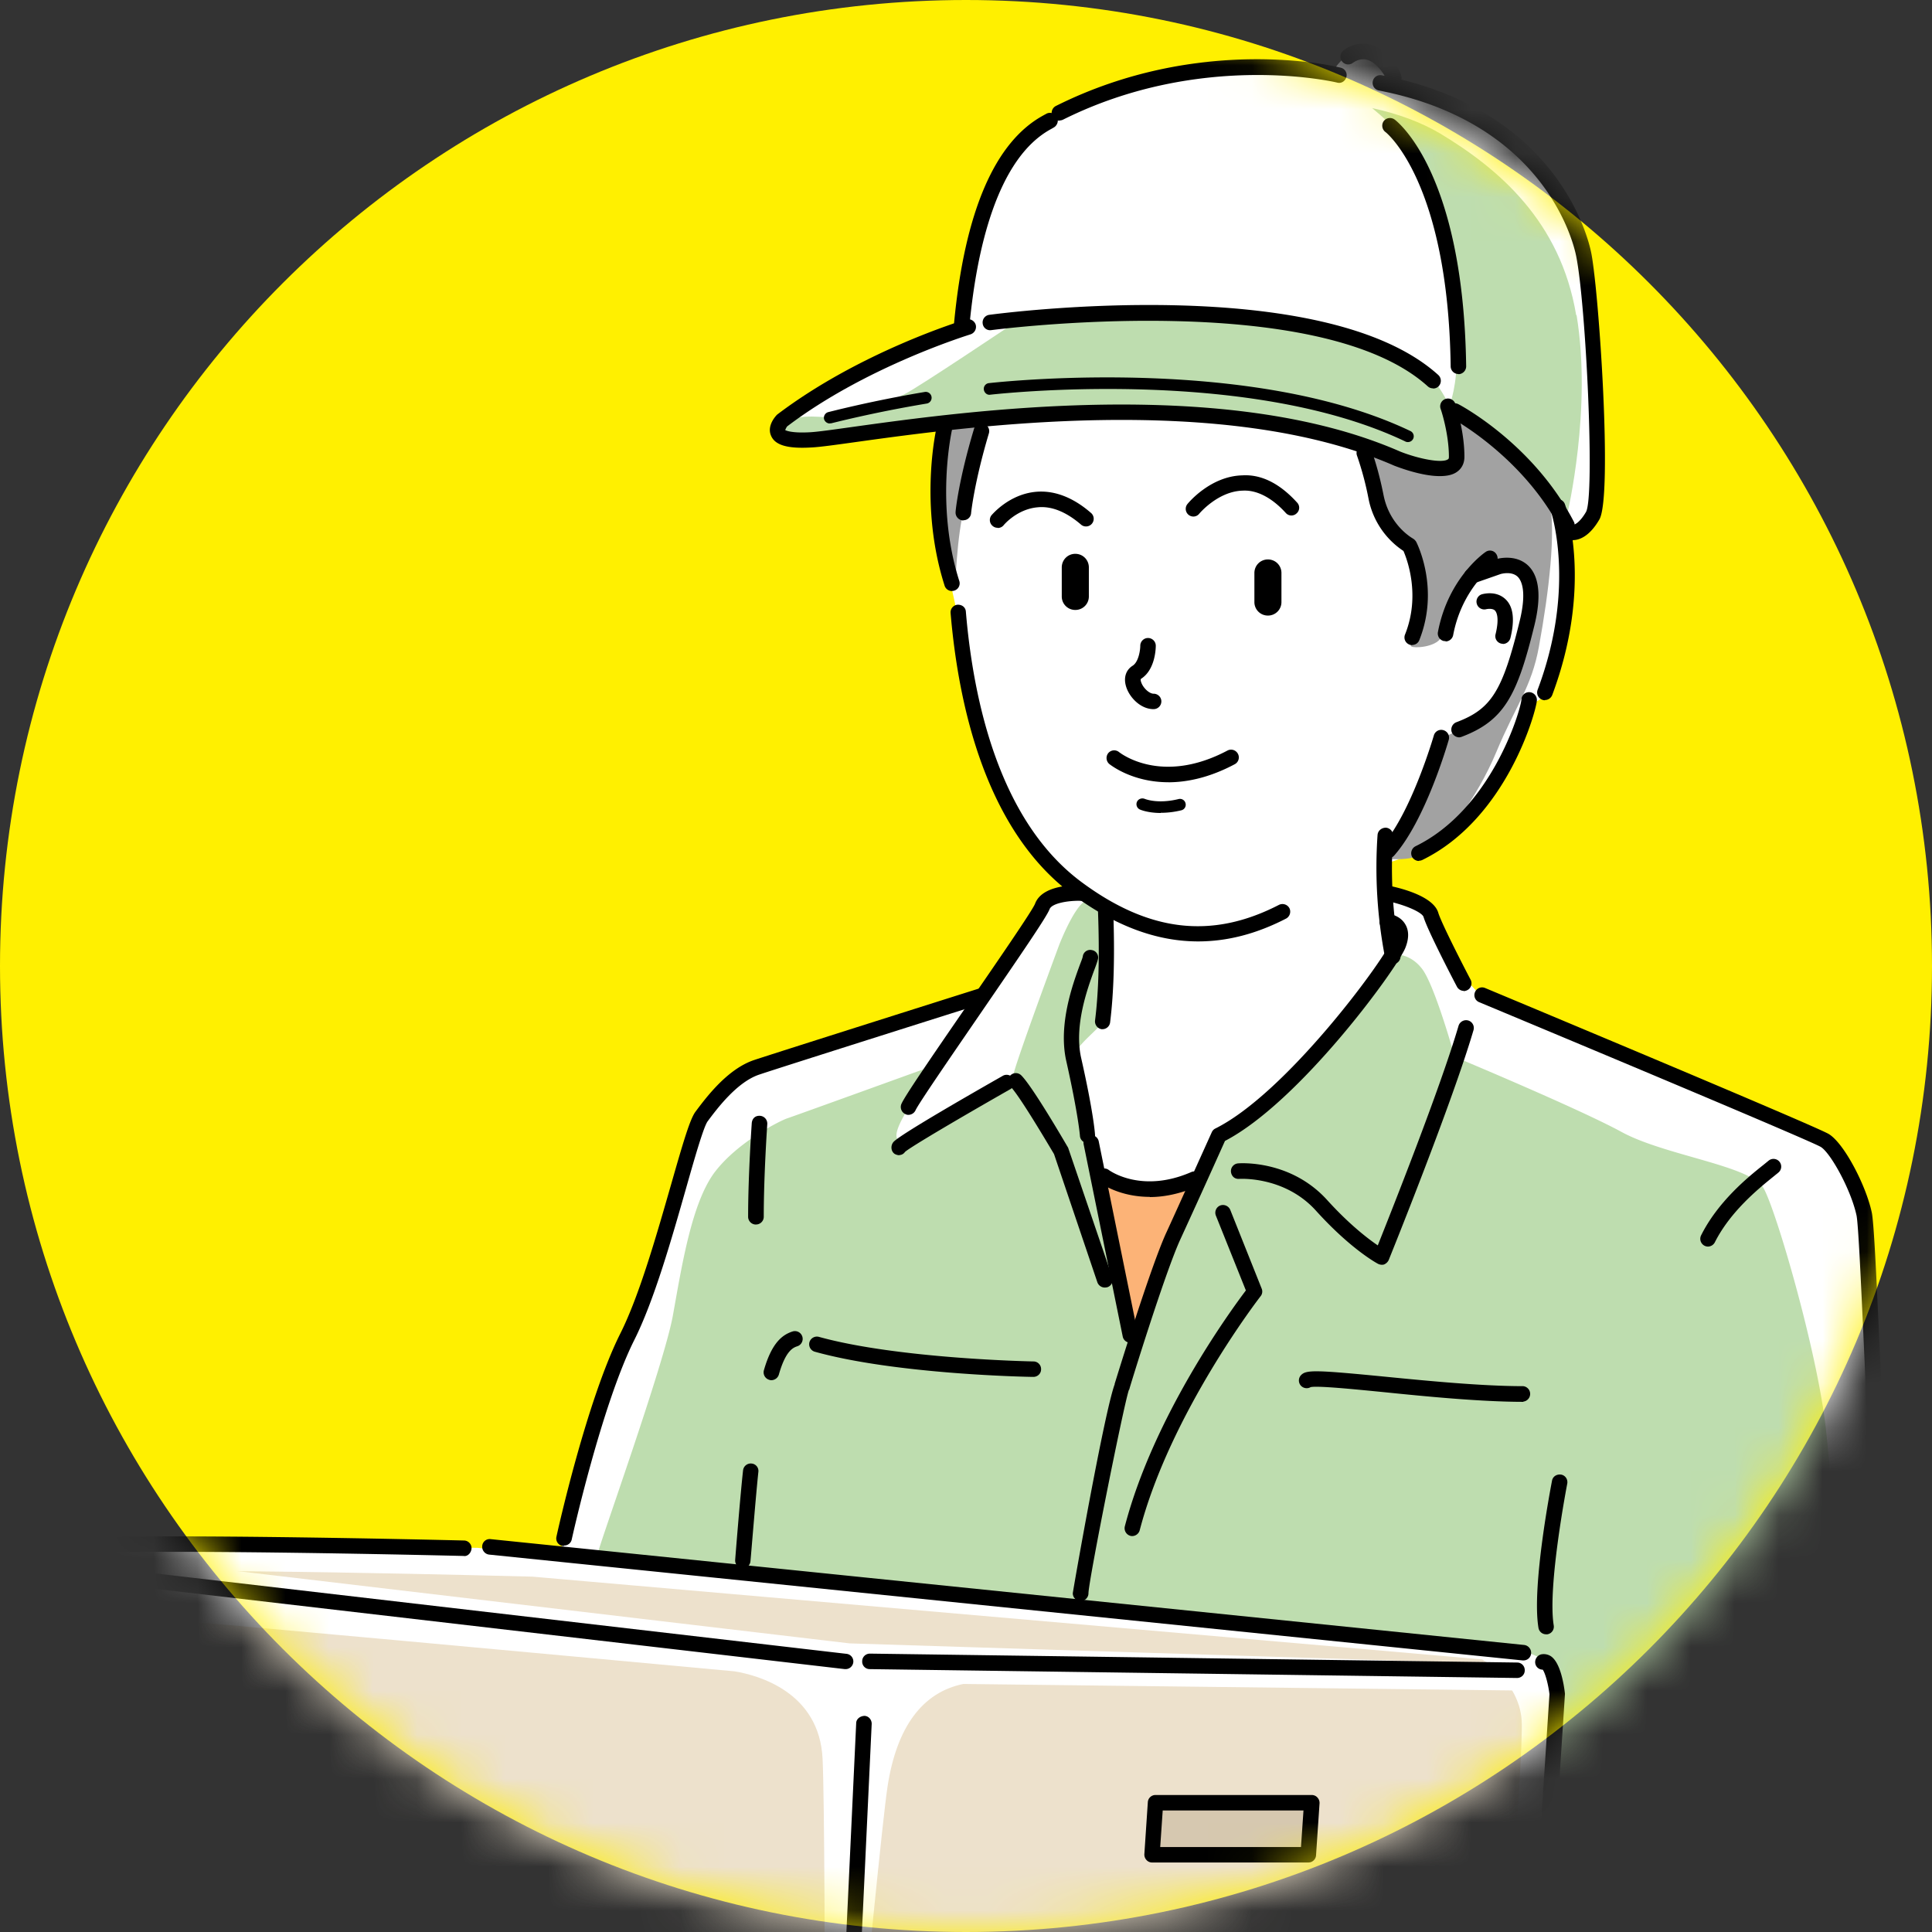 <svg xmlns="http://www.w3.org/2000/svg" width="44" height="44" fill="none"><rect width="100%" height="100%" fill="#333333" stroke="none"/><path fill="#FFF000" d="M44 22c0 12.15-9.85 22-22 22S0 34.15 0 22 9.85 0 22 0s22 9.85 22 22"/><mask id="a" width="44" height="44" x="0" y="0" maskUnits="userSpaceOnUse" style="mask-type:alpha"><path fill="#D9D9D9" d="M44 22c0 12.15-9.85 22-22 22S0 34.15 0 22 9.85 0 22 0s22 9.85 22 22"/></mask><g clip-path="url(#b)" mask="url(#a)"><path fill="#fff" d="M38.517 70.767H18.086c0-.097-.317-5.69-.357-6.417a61 61 0 0 0-.15-1.89s-.806-.26-.858-.334c-.053-.075-.41-.974-.41-.974-.053-.066-10.68-1.92-10.68-1.92s-.062.414-.313.564c-.25.15-1 .268-1 .268s-.145-.312-.145-.25c0 .061-.436.105-.436.105l-.414-.123s-.414-.022-.48-.022-.749-1.101-.749-1.101l-.29.083s-.084.727-.168.833c-.083.105-.414.022-.436-.062a35 35 0 0 0-.436-1.04s-.749-.167-.872-.352-.123-.832-.123-.832l.687-21.136s-.084-.788.894-.916c.978-.127 9.526 0 9.526 0l1.872.19s.687-3.057 1.268-4.308c.582-1.25.626-1.52.855-2.246.229-.727.938-3.118 1.184-3.558.247-.44 1.124-.956 1.33-1.084.208-.128 4.89-1.458 4.89-1.458s.955-1.352 1.206-1.81.48-.625.48-.625l.581-.04s-1.123-1.1-1.726-2.206c-.604-1.106-.872-3.246-.916-3.576s-.23-1.146-.23-1.146-.268-.726-.29-1.162.146-2.643.146-2.643-1.996.397-2.665.414c-.67.018-1.352-.167-1.163-.396.19-.23 3.268-1.749 3.559-1.832.29-.084.564-.269.564-.269s.391-2.51 1.021-3.607 1.828-1.709 2.713-1.933c.886-.225 1.66-.45 2.414-.45.753 0 2.065.075 2.065.075l.361-.013s.256-.418.63-.418c.375 0 .687.599.687.599l.18.238s1.661.462 2.696 1.347 1.484 1.872 1.586 3.1c.105 1.23.268 4.687.211 5.035s-.3.537-.3.537l-.404.119s.105 1.51-.075 2.202c-.18.691-.375 1.286-.419 1.453s-.36.27-.36.27-.613 1.51-1.212 2.276-1.198.986-1.304 1.061c-.105.075-.674.256-.674.256l.014.63s.449.105.762.449c.312.343.405.63.585 1.017.181.388.762.974.762.974s5.69 2.307 5.752 2.338 1.99.824 2.215 1.035c.225.212.674.868.762 1.797.089.93.45 7.668.45 7.967 0 .3.255 2.832.286 3.413.03.582-.075 1.678-.031 2.471s.3 1.51.418 1.934c.12.422.225.986.15 1.21-.075.225-.224.45-.224.45s.36.987.105 1.572-1.035 1.198-1.035 1.198L40.437 50.6s-.286 1.528-.269 2.501c.018.974.106 1.198.313 1.753s.493 1.766.344 2.158-.837.824-.824.868.15.762.15.868.088 1.528-.256 1.946a4.4 4.4 0 0 1-.687.674l-.03 1.092s-.194 5.558-.3 6.47a14 14 0 0 1-.361 1.828z"/><path fill="#A2A2A2" d="M21.755 13.415s.026-1.21.22-1.911c.194-.7.414-1.925.414-1.925l-.903.168s-.066 1.07-.027 1.563.296 2.105.296 2.105M31.122 10.293s.115 1.211.427 1.651c.313.44.595.502.595.608s.167 1.691.114 1.912c-.052.22-.167.22-.114.26.053.039.542.026.683-.208.14-.233.475-1.123.634-1.303.158-.18.93-.476 1.189-.26.26.216.26.542.128 1.057-.133.515-.309 1.418-.582 1.885s-.722.656-.788.67c-.066.013-.555.233-.555.233s-.44 1.264-.749 1.832c-.308.568-.594.916-.594.916s.581.101.969-.128c.387-.229 1.158-1.233 1.598-2.29s.802-1.475.97-2.396c.233-1.277.387-2.607.246-3.316 0 0-.656-.956-1.07-1.392s-1.15-.735-1.123-.67c.026.067.233.97.04 1.163-.194.194-.67.053-.776.053s-1.237-.273-1.237-.273z"/><path fill="#BEDDAF" d="M43.533 47.187c.493-.494.159-.586.159-.674s-.066-1.035-.066-1.123-.291.066-.291.066-.247.088-.608-.718c-.36-.81-.383-1.528-.563-3.885-.181-2.36-.384-6.606-.586-8.359-.203-1.753-1.123-4.92-1.414-5.434-.29-.516-2.246-.74-3.237-1.282-.987-.537-3.797-1.709-3.797-1.709s-.449-1.616-.74-2c-.29-.383-.695-.36-.695-.268s-.494.696-1.436 1.775-2.11 2.11-2.339 2.202c-.224.088-.515.942-.515.942l-.035.014c-.264.634-.863 2-.863 2.039 0 .044-.613 1.634-.613 1.678s-.343-.793-.449-1.467-.374-2.132-.405-2.334a4 4 0 0 1-.172-.286s-.339-2.312-.339-2.427c0-.114.538-.564.564-.63.022-.066.088-1.753.088-1.863s-.137-.964-.405-.942c-.269.022-.652 1.013-.652 1.013s-1.035 2.787-1.057 3.012-.427.225-.493.313-.92.515-.92.515-.965.74-1.19.608c-.224-.137.405-.987.405-.987l.18-.63s-2.985 1.08-3.122 1.124c-.136.044-1.1.515-1.638 1.21-.537.697-.762 2.159-.965 3.282s-1.708 5.302-1.708 5.413l3.933.515 16.894 1.638s.608.159.74.313c.136.158.269.564.269.652s-.516 7.685-.516 7.685-.563.899-1.035 1.392c-.471.493-1.37.515-1.885 1.079-.515.563-.696 2.986-.762 3.012-.066.022-.427.877-.607 1.123-.181.247-1.145 1.057-1.326 1.26-.18.203-.159.608-.159.608s.74.246.987.427c.246.18.81.986.942 1.303.137.313 0 .965 0 .965s-.224.203-.29.608.268.427.449.405c.18-.022.564-.247 1.079-.696.515-.45 1.84-1.348 1.84-1.348s-.448 4.47-.426 4.563c.022.088-.066.471-.313.405s-5.078.066-5.078.066-.92.877-1.282 1.08c-.36.202-1.079.224-1.325.246-.247.022-.63-.247-.63-.247l-1.211.023s-.718.312-.987.18c-.268-.136-.158-.45-.158-.515 0-.066-.115-.11-.405-.159-.291-.044-.516-.537-.516-.537s-3.686-.044-3.862-.022c-.18.022-1.573-.29-1.573-.29l.428 1.012s.74.18.964.29c.225.115 3.079.45 3.303.45.225 0 .538-.088.538-.088s.449.18.585.247c.137.066 3.123.339 4.158.36 1.035.023 4.223.291 5.91-.021 1.687-.313 5.818-1.462 5.884-1.485a33 33 0 0 0 1.19-.63c.202-.114.761-.81.81-1.122.044-.313-.247-1.956-.247-1.956s.493-.471.718-.762c.225-.29.247-.608.247-1.123s-.586-1.392-.674-2.585c-.088-1.19.136-2.964.136-2.964s2.696-3.035 3.189-3.528z"/><path fill="#FCB377" d="M25.793 30.429s-.77-3.673-.718-3.673.309.273.92.237c.613-.035 1.265-.118 1.265-.118l-1.471 3.554z"/><path fill="#EDE1CC" d="M29.021 54.264c.088-.33.63-.387.63-.387l1.56-1.885s.567-3.026.8-3.339c.234-.312 1.326-.735 1.326-.735l.75-.48s.629-7.4.567-8.267c-.061-.868-.898-1.379-.898-1.379l-21.629-1.885s-8.896-.237-9.465-.061-1.048.599-1.048.599l-.66 22.078 2.545.361s.48 0 .6-.03c.118-.032.585.074.717.105.137.03.78.374.78.374l10.913 1.833s.718.193.973.334c.252.145.71-.11.71-.11l5.36.013s1.968-1.863 2.237-2.519c.268-.66.537-1.647.537-1.647l-.568.361s-.537.269-.868 0-.537-.33-.449-.718.66-.268 1.08-.63c.418-.36.567-.51.717-.836.15-.33.96-.687 1.528-.868s1.198.18 1.198.18-.03-.118.062-.449z"/><path fill="#D6C8B0" d="M29.695 42.276s-3.347.114-3.347-.044c0-.159.044-1.132.044-1.132s3.37-.136 3.347-.066c-.022.07-.044 1.246-.044 1.246z"/><path fill="#fff" d="m34.654 38.506-.088-.599-15.216-.48L3.116 35.51s-1.735-.03-1.828.388l.238 1.916s-.088-1.11 1.859-.96c1.396.105 9.112.819 13.349 1.21.528.089 1.929.467 2 1.996.087 1.885.043 15.278.043 15.278s1.211-13.164 1.436-14.649c.207-1.36.797-2.149 1.726-2.338l12.71.15z"/><path fill="#BEDDAF" d="M35.896 7.175c-.356-2.136-1.766-3.334-3.1-4.136-.427-.255-.96-.45-1.546-.577.233.19.502.44.793.77.797.908 1.11 3.925 1.132 4.744.022.82-.155 1.198-.155 1.264s-.308-.753-.907-1.017-2.858-1.044-3.968-1.088c-.854-.035-3.726.075-4.994.128 0 .04-.005.061-.005.061-.066.044-2.224 1.493-2.537 1.648s-.823.312-1.021.444-.6.088-.736.088-.912-.11-1 .225.626.198 1.445.176c.824-.022 5.162-.533 6.655-.467s4.36.335 4.897.555c.533.225 1.872.89 2.114.67s.141-1.313.141-1.313.397.38 1.33.934c.934.555 1.224 1.603 1.247 1.493.022-.11.58-2.466.224-4.602z"/><path fill="#000" d="M27.286 21.44c-.951 0-1.898-.357-2.863-1.07-1.968-1.458-2.594-4.29-2.774-6.409a.174.174 0 0 1 .158-.189c.11-.004.185.066.19.159.172 2.048.77 4.774 2.633 6.157 1.538 1.14 2.969 1.308 4.497.52a.18.18 0 0 1 .238.074.18.18 0 0 1-.075.238c-.674.348-1.339.52-2.004.52"/><path fill="#000" d="M25.115 23.44h-.022a.18.18 0 0 1-.154-.199c.083-.656.105-1.484.066-2.523 0-.097.07-.181.167-.181.093-.018.18.07.18.167.04 1.062.014 1.907-.07 2.581a.176.176 0 0 1-.176.154zM33.232 16.793a.19.19 0 0 1-.168-.114.18.18 0 0 1 .102-.23c.797-.299 1.052-.704 1.44-2.29.172-.695.044-.942-.044-1.026-.141-.132-.379-.061-.383-.061l-.604.211a.18.18 0 0 1-.224-.105.18.18 0 0 1 .105-.225l.608-.216c.022-.009.445-.132.736.141.255.242.308.7.145 1.365-.388 1.581-.678 2.167-1.656 2.537a.2.2 0 0 1-.062.013zM31.717 21.955a.174.174 0 0 1-.172-.14 10.8 10.8 0 0 1-.172-2.802c.009-.097.093-.163.19-.163a.177.177 0 0 1 .163.19c-.044.638-.053 1.625.167 2.708a.177.177 0 0 1-.137.207h-.039"/><path fill="#000" d="M24.608 36.463a.177.177 0 0 1-.176-.177c0-.035.718-4.135.956-4.765h-.004c.035-.11.814-2.66 1.18-3.453.247-.537 1.035-2.286 1.035-2.286a.17.17 0 0 1 .084-.083c1.611-.806 3.8-3.788 3.99-4.242.044-.1.053-.18.026-.224-.026-.049-.106-.066-.128-.07a.174.174 0 0 1-.154-.194.18.18 0 0 1 .19-.159c.026 0 .273.03.396.238.088.145.088.33 0 .546-.203.484-2.396 3.497-4.105 4.39a267 267 0 0 1-1.013 2.234c-.356.77-1.158 3.382-1.162 3.409 0 .013-.01.022-.014.03-.118.34-.92 4.356-.92 4.63 0 .096-.08.175-.176.175zM20.689 25.39a.14.14 0 0 1-.07-.017c-.089-.04-.128-.146-.089-.234.08-.18.612-.96 1.48-2.22.67-.973 1.502-2.18 1.563-2.338.159-.427.886-.427 1.027-.418.096 0 .171.083.171.18s-.083.19-.18.172c-.256-.005-.634.053-.687.19-.066.176-.652 1.03-1.603 2.417-.643.938-1.374 2-1.45 2.163a.18.18 0 0 1-.162.105M24.771 26.033a.177.177 0 0 1-.176-.163c0-.004-.035-.475-.312-1.709-.186-.832.15-1.752.312-2.193.035-.092.062-.158.066-.194a.17.17 0 0 1 .207-.136.17.17 0 0 1 .137.207c-.01.044-.04.132-.084.247-.15.41-.462 1.26-.3 1.995.287 1.268.318 1.744.318 1.766a.173.173 0 0 1-.163.185h-.014zM25.159 29.323a.18.18 0 0 1-.167-.119l-.987-2.92c-.3-.506-.823-1.374-.995-1.541a.175.175 0 0 1 0-.251c.07-.07.18-.07.25 0 .256.255.983 1.506 1.066 1.647l1.005 2.95a.177.177 0 0 1-.11.226.3.3 0 0 1-.058.008z"/><path fill="#000" d="M20.482 26.31a.24.24 0 0 1-.106-.03c-.08-.053-.097-.172-.04-.256.027-.04.106-.158 2.502-1.523a.173.173 0 0 1 .238.066.173.173 0 0 1-.066.238c-1.075.612-2.282 1.32-2.4 1.43a.16.16 0 0 1-.133.071zM25.74 30.579a.174.174 0 0 1-.171-.142l-.89-4.377a.177.177 0 0 1 .136-.207.18.18 0 0 1 .207.136l.89 4.378a.177.177 0 0 1-.136.207h-.036zM31.466 28.804a.2.2 0 0 1-.084-.022c-.026-.014-.617-.33-1.414-1.212-.713-.788-1.73-.722-1.744-.722-.11.009-.18-.066-.19-.163a.177.177 0 0 1 .164-.19c.053-.004 1.198-.083 2.03.838.507.559.93.88 1.15 1.03.303-.762 1.418-3.563 1.84-5.003a.18.18 0 0 1 .22-.119.177.177 0 0 1 .12.22c-.494 1.683-1.916 5.197-1.93 5.233a.2.2 0 0 1-.1.1c-.018.01-.04.01-.062.01M33.338 22.567a.18.18 0 0 1-.155-.092c-.07-.132-.67-1.282-.762-1.59-.03-.106-.41-.273-.797-.357a.18.18 0 0 1-.136-.207.176.176 0 0 1 .207-.136c.22.048.951.229 1.061.603.07.233.555 1.18.736 1.524a.175.175 0 0 1-.075.238.2.2 0 0 1-.084.022zM43.088 45.874a.18.18 0 0 1-.127-.053.18.18 0 0 1 .004-.25l.687-.661c.04-.097-.119-.639-.247-1.075-.127-.45-.277-.956-.374-1.493-.11-.603-.062-1.048-.004-1.52.066-.568.14-1.215-.053-2.316-.23-1.29-.397-5.016-.52-7.743-.07-1.546-.132-2.88-.172-3.078-.123-.581-.59-1.427-.814-1.564-.22-.132-4.775-2.043-7.783-3.298a.173.173 0 0 1-.092-.23.174.174 0 0 1 .229-.092c.77.322 7.527 3.145 7.826 3.325.357.216.855 1.19.982 1.793.044.216.097 1.277.18 3.136.124 2.713.291 6.43.516 7.694a7.3 7.3 0 0 1 .057 2.418c-.053.462-.1.863 0 1.413.097.52.243 1.018.37 1.458.234.81.34 1.211.163 1.414l-.7.67a.2.2 0 0 1-.123.048zM34.985 46.143h-.014a.174.174 0 0 1-.163-.19l.48-7.368c-.026-.22-.096-.484-.154-.56a.17.17 0 0 1-.167-.131.183.183 0 0 1 .128-.216.3.3 0 0 1 .229.044c.215.15.295.648.317.855l-.48 7.398a.174.174 0 0 1-.176.163z"/><path fill="#000" d="M31.237 51.921h-.027a.173.173 0 0 1-.145-.203c.013-.074.273-1.788.515-2.655.198-.71.885-.943 1.388-1.114.18-.062.352-.12.453-.185.361-.234 1.709-1.978 1.986-2.379.185-.264 1.37-1.4 1.608-1.449a.177.177 0 0 1 .207.137.174.174 0 0 1-.123.203c-.18.092-1.207 1.03-1.405 1.307-.115.168-1.603 2.163-2.088 2.476-.136.088-.321.15-.533.224-.475.163-1.013.344-1.158.872-.233.85-.502 2.599-.507 2.616a.176.176 0 0 1-.176.15zM3.424 59.074h-.03C1.618 58.778.398 58.58.398 58.58c-.278-.017-.833-.22-.82-.815.036-1.422.661-21.355.665-21.558v-.22c-.008-.445.045-.727.833-.903.934-.207 9.143-.009 9.49 0 .098 0 .177.084.173.18-.005.097-.088.19-.18.172-2.943-.07-8.695-.167-9.408-.009-.564.128-.564.225-.555.551v.238c-.005.198-.63 20.131-.665 21.554-.009.414.484.458.506.458.018 0 1.233.203 3.013.493a.175.175 0 0 1 .145.203.17.17 0 0 1-.172.145z"/><path fill="#000" d="M19.262 38.013h-.022L1.332 35.929a.174.174 0 0 1-.154-.193.174.174 0 0 1 .194-.154l17.907 2.083a.174.174 0 0 1 .154.194.176.176 0 0 1-.176.154zM34.549 38.215l-14.741-.202a.17.17 0 0 1-.172-.18c0-.098.08-.173.176-.173l14.741.203c.097 0 .176.08.172.18 0 .098-.08.172-.176.172M34.694 37.815h-.018l-23.536-2.41a.18.18 0 0 1-.158-.193.17.17 0 0 1 .194-.159l23.536 2.41a.18.18 0 0 1 .158.193.173.173 0 0 1-.176.159M18.69 60.46h-.01c-.096 0-.171-.087-.167-.184l.986-21.03c0-.097.089-.163.186-.168.096 0 .171.089.167.185l-.987 21.03c0 .093-.083.168-.176.168M29.797 42.417h-3.56a.17.17 0 0 1-.127-.057.18.18 0 0 1-.048-.133l.079-1.184a.174.174 0 0 1 .176-.163h3.559c.048 0 .097.022.127.057a.18.18 0 0 1 .049.132l-.08 1.185a.174.174 0 0 1-.175.163m-3.374-.352h3.206l.057-.833H26.48zM26.185 27.258c-.696 0-1.118-.309-1.145-.33a.176.176 0 0 1-.035-.247.176.176 0 0 1 .246-.036c.031.023.753.538 1.877.049.088-.04.193 0 .233.093.04.088 0 .193-.093.233-.409.176-.775.242-1.083.242zM25.789 34.983s-.031 0-.044-.005a.18.18 0 0 1-.128-.216c.656-2.51 2.4-4.901 2.757-5.373l-.683-1.704a.177.177 0 0 1 .097-.23.18.18 0 0 1 .23.098l.717 1.797a.17.17 0 0 1-.026.171c-.022.027-2.053 2.656-2.753 5.33a.18.18 0 0 1-.172.132zM12.845 35.207h-.04a.174.174 0 0 1-.132-.211c.027-.128.687-3.096 1.454-4.625.44-.876.836-2.28 1.162-3.413.273-.955.423-1.462.546-1.634.256-.343.736-.982 1.344-1.184.533-.177 5.095-1.621 5.14-1.634.092-.031.189.022.22.114a.175.175 0 0 1-.115.22c-.044.014-4.602 1.454-5.135 1.634-.502.168-.956.771-1.172 1.062-.092.123-.295.832-.489 1.515-.326 1.145-.73 2.567-1.184 3.47-.745 1.489-1.419 4.514-1.423 4.54a.174.174 0 0 1-.172.137z"/><path fill="#000" d="M16.919 35.718h-.014a.18.18 0 0 1-.162-.19c0-.012.119-1.505.18-2.043a.176.176 0 0 1 .194-.154.17.17 0 0 1 .154.194c-.057.528-.176 2.017-.18 2.03a.177.177 0 0 1-.177.163zM35.21 37.22a.175.175 0 0 1-.172-.145c-.16-.947.29-3.255.308-3.352.017-.097.106-.154.207-.14.097.017.158.11.14.206-.004.022-.453 2.343-.308 3.228a.175.175 0 0 1-.145.203zM38.9 28.39a.177.177 0 0 1-.159-.255c.384-.767 1.057-1.318 1.423-1.608l.114-.093a.175.175 0 0 1 .247.022.175.175 0 0 1-.022.247l-.119.097c-.343.277-.977.793-1.33 1.493a.18.18 0 0 1-.158.097zM34.694 31.926c-.951 0-2.184-.119-3.171-.22-.71-.07-1.515-.15-1.674-.115a.18.18 0 0 1-.215-.026.176.176 0 0 1 0-.251c.119-.119.334-.115 1.92.04.982.097 2.206.215 3.136.215a.177.177 0 0 1 0 .352zM23.538 31.358c-.128 0-3.127-.057-4.98-.573a.177.177 0 0 1-.124-.215.177.177 0 0 1 .216-.124c1.81.502 4.862.56 4.888.56.097 0 .176.083.172.18 0 .097-.08.172-.176.172zM32.162 14.693s-.044 0-.066-.014a.174.174 0 0 1-.097-.229c.356-.89.048-1.708-.036-1.902a1.85 1.85 0 0 1-.797-1.198 7 7 0 0 0-.26-.97.17.17 0 0 1 .106-.224.177.177 0 0 1 .225.106c.105.295.198.639.273 1.017.14.7.665.982.67.987q.046.028.074.075c.022.044.537 1.066.07 2.237a.17.17 0 0 1-.162.11zM32.92 14.6h-.032a.176.176 0 0 1-.14-.207c.233-1.229 1.052-1.801 1.087-1.823a.17.17 0 0 1 .242.048c.053.08.036.19-.044.247-.008.004-.735.52-.938 1.599a.18.18 0 0 1-.172.145zM35.183 15.948s-.04 0-.062-.013a.175.175 0 0 1-.101-.23c.89-2.369.295-4.082.29-4.1a.175.175 0 0 1 .106-.224.17.17 0 0 1 .225.105c.026.075.643 1.85-.29 4.343a.18.18 0 0 1-.168.114zM32.316 19.608a.18.18 0 0 1-.159-.097.18.18 0 0 1 .08-.238c1.717-.837 2.382-3.052 2.413-3.338 0-.097.08-.172.176-.172a.18.18 0 0 1 .176.18c0 .194-.66 2.691-2.611 3.643a.2.2 0 0 1-.08.017zM21.68 13.46a.174.174 0 0 1-.168-.124c-.585-1.836-.194-3.554-.176-3.625a.177.177 0 0 1 .212-.132.18.18 0 0 1 .132.212c0 .017-.388 1.695.167 3.44a.173.173 0 0 1-.115.22.2.2 0 0 1-.052.008"/><path fill="#000" d="M21.94 11.852h-.018a.18.18 0 0 1-.159-.194c0-.03.07-.727.419-1.89a.177.177 0 0 1 .339.102c-.335 1.123-.405 1.81-.405 1.819a.174.174 0 0 1-.177.159zM34.227 14.662s-.026 0-.04-.005a.173.173 0 0 1-.127-.211c.097-.396.013-.515-.014-.542-.061-.061-.198-.03-.198-.03a.177.177 0 0 1-.215-.124.174.174 0 0 1 .118-.216c.036-.009.326-.088.538.115q.263.252.11.88a.18.18 0 0 1-.172.137zM22.719 12.02a.17.17 0 0 1-.11-.04.175.175 0 0 1-.027-.247c.018-.018.401-.48 1.018-.533.414-.035.845.128 1.255.489a.175.175 0 0 1-.229.264c-.335-.29-.67-.431-.99-.4-.472.039-.772.4-.776.405a.17.17 0 0 1-.137.066zM27.18 11.764a.175.175 0 0 1-.136-.286c.022-.027.524-.635 1.25-.652.445-.027.864.198 1.247.62a.17.17 0 0 1-.013.247.17.17 0 0 1-.247-.013c-.312-.343-.656-.524-.977-.506-.564.013-.987.52-.991.524a.17.17 0 0 1-.137.066zM24.49 13.891a.306.306 0 0 1-.309-.308v-.66c0-.173.137-.31.308-.31.172 0 .309.137.309.31v.66a.306.306 0 0 1-.308.308M28.876 14.019a.306.306 0 0 1-.308-.309v-.66c0-.172.136-.309.308-.309s.308.137.308.309v.66a.306.306 0 0 1-.308.309M26.269 16.15c-.295 0-.555-.273-.626-.524-.057-.198 0-.37.154-.466.137-.089.172-.362.172-.454 0-.097.08-.176.176-.176.097 0 .177.079.177.176 0 .057-.01.546-.335.753-.018.013-.004.062 0 .07.04.133.185.27.286.27.097 0 .176.078.176.175s-.079.176-.176.176zM26.608 17.815c-.824 0-1.312-.392-1.343-.414a.18.18 0 0 1-.027-.247.175.175 0 0 1 .247-.026c.04.03.973.758 2.47-.035a.176.176 0 0 1 .238.075.175.175 0 0 1-.075.238c-.58.308-1.092.41-1.514.41zM26.436 18.515c-.295 0-.467-.075-.476-.079a.134.134 0 0 1-.066-.176c.031-.066.11-.093.177-.066.004 0 .286.123.77.004a.13.13 0 0 1 .159.097.13.13 0 0 1-.097.159c-.18.044-.335.057-.467.057zM31.62 19.537a.16.16 0 0 1-.115-.044.175.175 0 0 1-.017-.246c.66-.754 1.162-2.48 1.167-2.498a.174.174 0 0 1 .22-.119.177.177 0 0 1 .119.22c-.022.075-.524 1.82-1.242 2.634a.18.18 0 0 1-.132.062zM21.904 7.553h-.017a.18.18 0 0 1-.159-.193c.242-2.542.93-4.136 2.04-4.735.021-.013.034-.018.048-.026.079-.053.189-.031.246.048.053.08.031.19-.048.247q-.028.018-.075.044c-1.246.674-1.7 2.796-1.859 4.461a.174.174 0 0 1-.176.159z"/><path fill="#000" d="M32.787 10.843c-.405 0-.907-.189-1.035-.238-3.893-1.704-9.76-.885-12.266-.537-.475.066-.823.115-1.013.123-.537.031-.819-.052-.911-.264-.106-.233.11-.458.136-.484 1.88-1.427 4.206-2.14 4.303-2.167a.18.18 0 0 1 .22.119.18.18 0 0 1-.119.22c-.022.009-2.365.722-4.175 2.096a.3.3 0 0 0-.044.084s.115.075.568.049c.177-.01.516-.058.987-.124 2.537-.352 8.474-1.18 12.45.564.41.163.952.273 1.088.176.01-.004.022-.013.022-.057 0-.537-.185-1.088-.189-1.092a.177.177 0 0 1 .335-.115c.009.027.207.608.207 1.207 0 .19-.097.295-.176.348-.102.07-.238.092-.388.092"/><path fill="#000" d="M35.694 12.143a.19.19 0 0 1-.159-.097c-.859-1.656-2.466-2.52-2.484-2.528a.175.175 0 0 1-.075-.238.176.176 0 0 1 .238-.075c.07.035 1.718.92 2.63 2.678a.18.18 0 0 1-.075.238.2.2 0 0 1-.08.017z"/><path fill="#000" d="M35.822 12.306a.3.3 0 0 1-.089-.014.173.173 0 0 1-.114-.22.17.17 0 0 1 .207-.119c.035 0 .154-.053.295-.295.203-.374 0-4.712-.225-5.827-.061-.308-.713-3.039-4.492-3.77a.176.176 0 0 1-.14-.207.174.174 0 0 1 .206-.14c4.004.775 4.704 3.712 4.77 4.047.172.863.489 5.54.185 6.069-.234.405-.476.471-.603.471zM32.637 8.844a.17.17 0 0 1-.119-.044c-2.492-2.255-9.87-1.29-9.94-1.282a.17.17 0 0 1-.198-.15.175.175 0 0 1 .15-.198c.308-.04 7.61-.995 10.226 1.37a.18.18 0 0 1 .013.251.17.17 0 0 1-.132.057z"/><path fill="#000" d="M31.743 1.956a.177.177 0 0 1-.176-.159c-.022-.07-.19-.348-.405-.427-.115-.04-.234-.022-.357.066a.177.177 0 0 1-.203-.29.71.71 0 0 1 .776-.067c.317.168.541.55.541.696 0 .097-.079.176-.176.176zM24.128 2.748a.177.177 0 0 1-.08-.335c3.278-1.638 6.356-.907 6.488-.871a.173.173 0 0 1 .128.211c-.026.093-.114.154-.211.128-.031-.009-3.088-.731-6.245.845a.2.2 0 0 1-.08.018zM32.065 10.068s-.04 0-.058-.013c-3.466-1.656-8.852-1.132-9.455-1.066-.07.013-.137-.044-.146-.119a.13.13 0 0 1 .12-.145c.607-.066 6.064-.595 9.596 1.092a.132.132 0 0 1-.057.251M18.896 9.645a.14.14 0 0 1-.128-.097.135.135 0 0 1 .093-.162c.009 0 .938-.247 2.193-.458a.134.134 0 1 1 .044.264c-1.242.207-2.162.449-2.171.449h-.035zM17.566 31.433s-.03 0-.048-.009a.177.177 0 0 1-.12-.22c.186-.648.437-.81.653-.881a.177.177 0 0 1 .114.335c-.092.03-.269.088-.427.647a.18.18 0 0 1-.168.128zM17.214 27.888a.177.177 0 0 1-.176-.177c0-.973.083-2.122.083-2.136.01-.097.075-.171.19-.163a.177.177 0 0 1 .163.19c0 .013-.08 1.15-.08 2.11 0 .096-.079.175-.176.175zM33.214 8.518a.176.176 0 0 1-.176-.172c-.057-4.206-1.471-5.333-1.489-5.342a.18.18 0 0 1-.035-.247.18.18 0 0 1 .247-.035c.066.048 1.568 1.211 1.63 5.62a.18.18 0 0 1-.172.18z"/></g><defs><clipPath id="b"><path fill="#fff" d="M-.416 1H44v70H-.416z"/></clipPath></defs></svg>